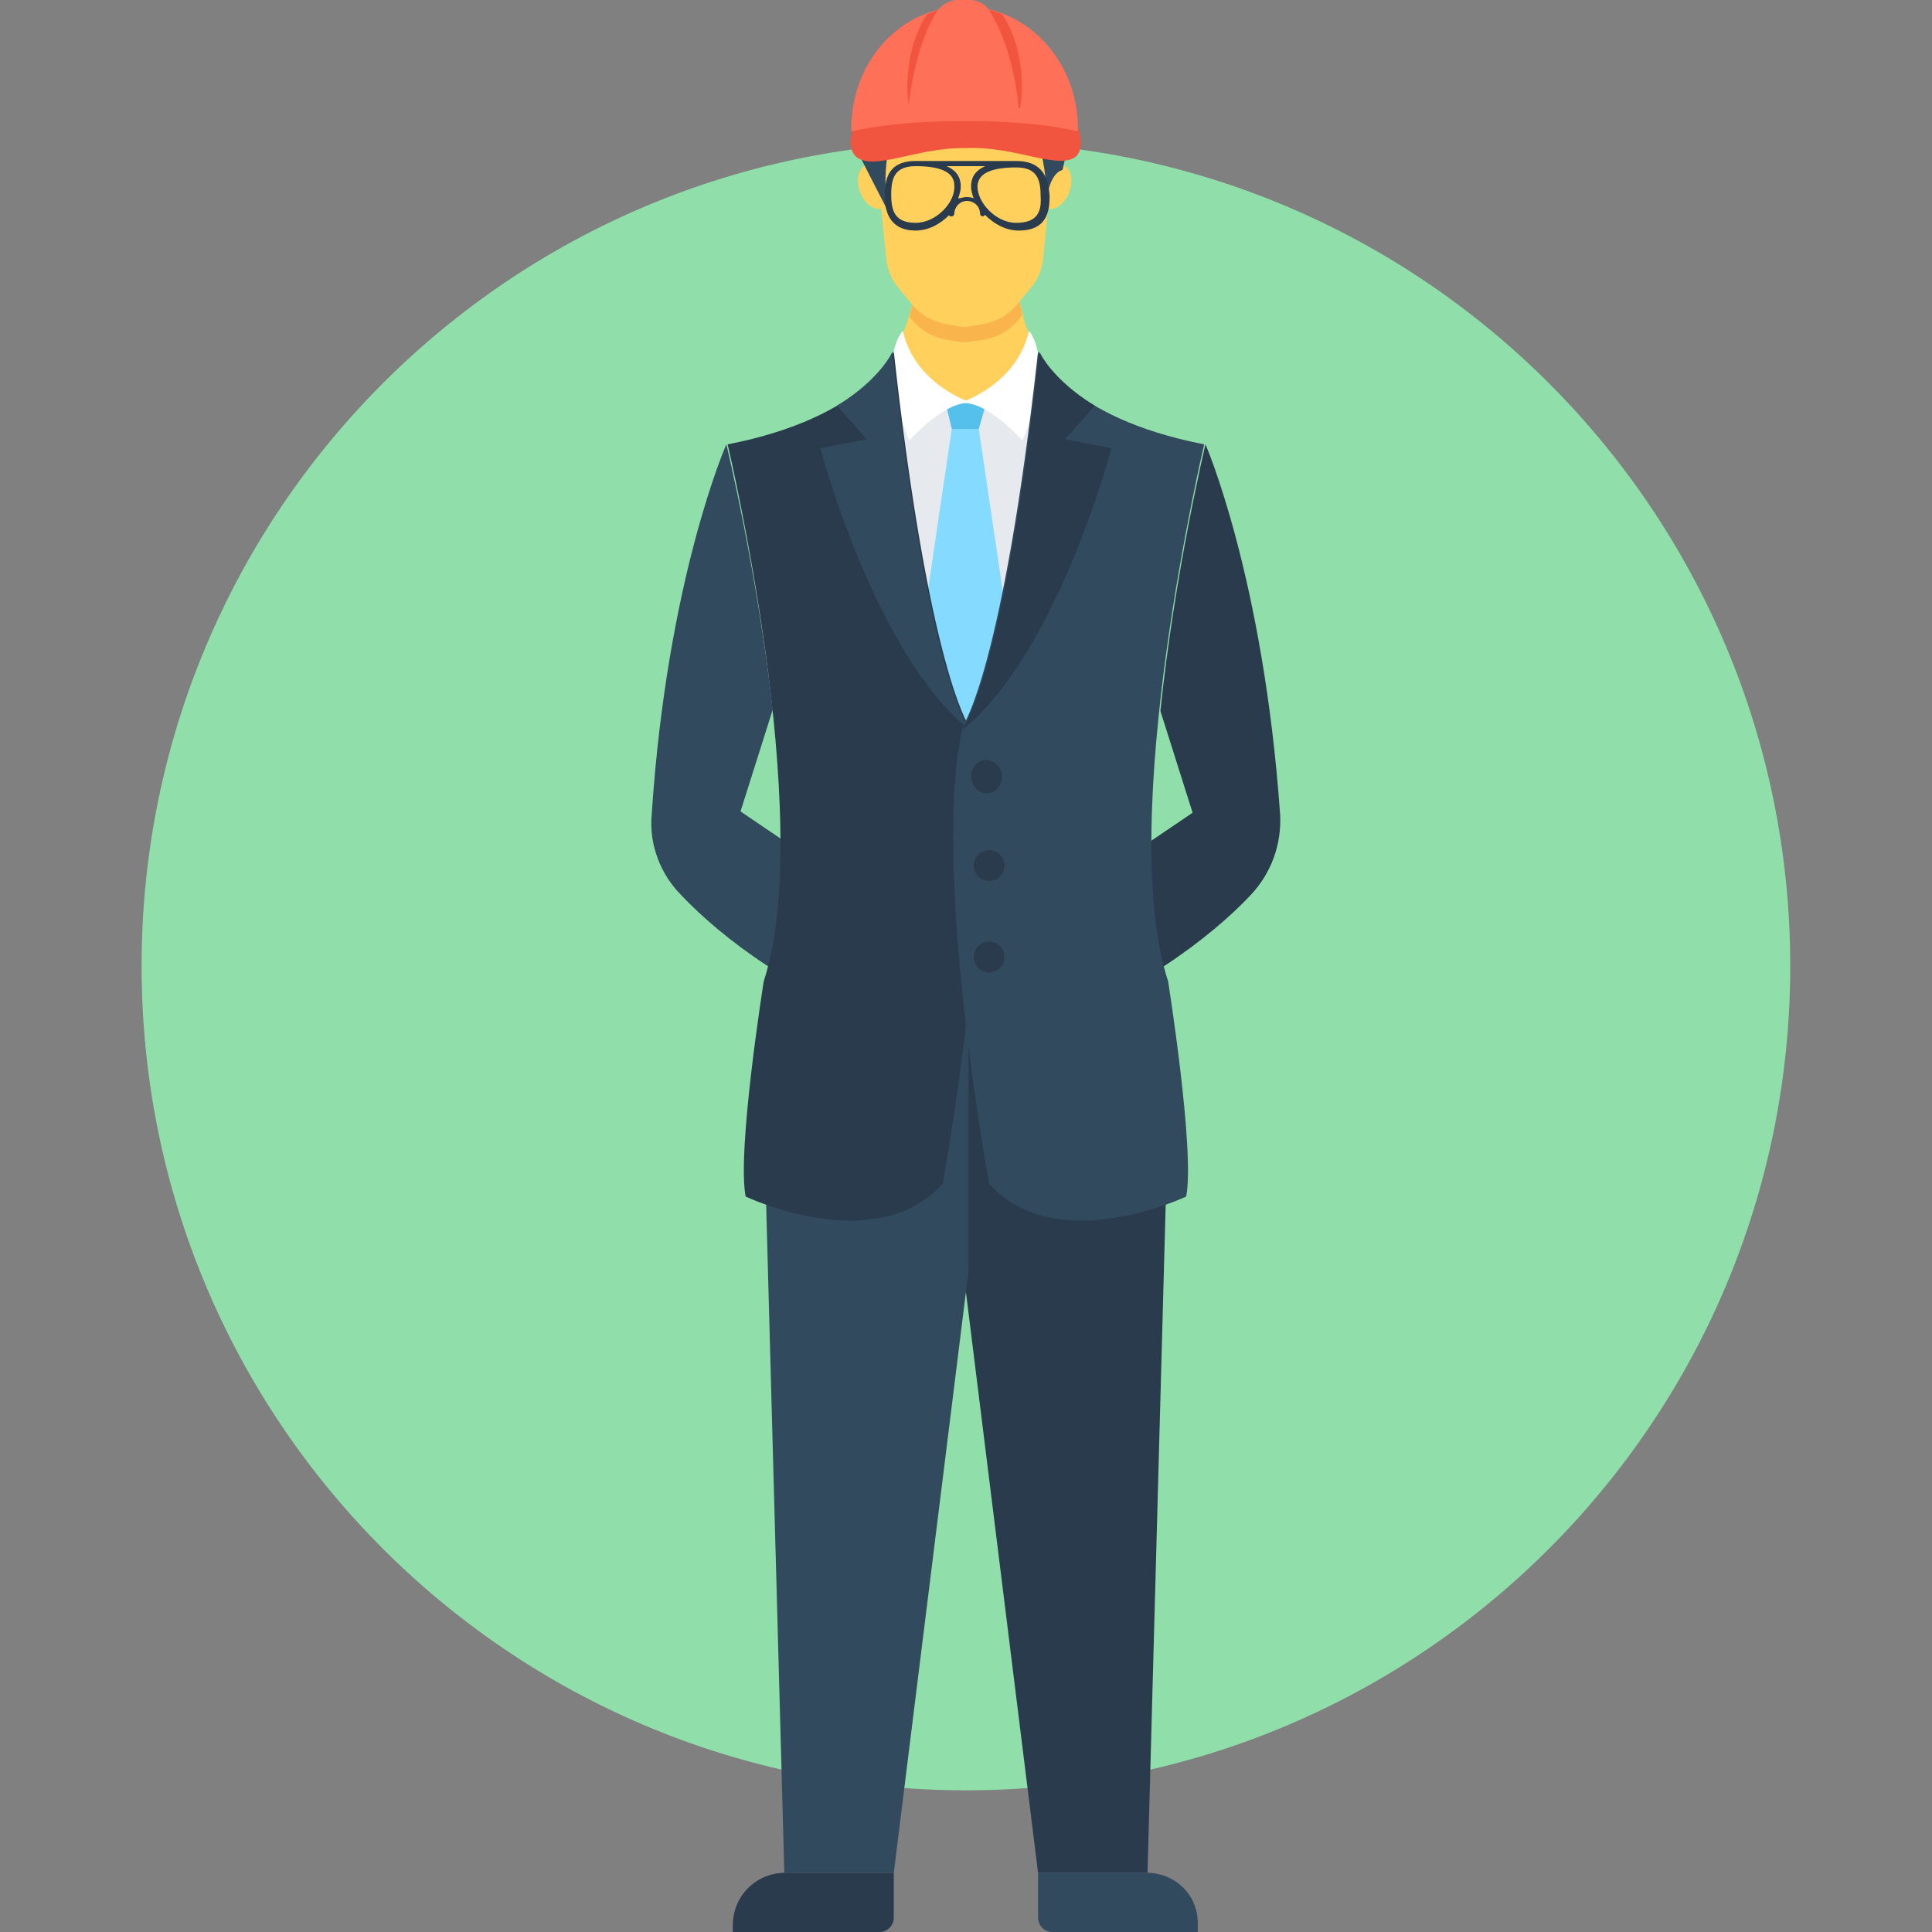 <svg width="120" height="120" viewBox="0 0 120 120" fill="none" xmlns="http://www.w3.org/2000/svg">
<rect x="0" y="0" width="120" height="120" fill="#808080" stroke="none"/>
<g clip-path="url(#clip0_2060_2390)">
<path d="M59.995 111.2C88.272 111.2 111.195 88.277 111.195 60C111.195 31.723 88.272 8.8 59.995 8.8C31.718 8.8 8.795 31.723 8.795 60C8.795 88.277 31.718 111.2 59.995 111.2Z" fill="#90DFAA"/>
<path d="M49.275 52.64L48.475 52.08L45.995 50.4L47.995 44.08C47.035 35.52 45.115 27.6 45.115 27.6C45.115 27.6 41.435 35.92 40.475 50.64C40.315 52.48 41.035 54.32 42.315 55.6C43.515 56.88 45.355 58.48 47.675 60C48.155 60.32 48.715 60.64 49.195 60.96V52.64H49.275Z" fill="#324A5E"/>
<path d="M63.115 16.16L59.995 16L56.875 16.16C56.875 16.16 57.115 18.96 55.755 21.44V24.88L59.995 26.24L64.075 24.96V21.12C62.875 18.64 63.115 16.16 63.115 16.16Z" fill="#FFD05B"/>
<path d="M64.075 21.04V24.88L59.995 26.16L55.755 24.8V21.36C56.075 20.8 56.315 20.16 56.475 19.6C57.035 17.68 56.875 16.08 56.875 16.08L59.995 15.92L63.115 16.08C63.115 16.08 62.955 17.68 63.515 19.44C63.595 20 63.835 20.56 64.075 21.04Z" fill="#FFD05B"/>
<path d="M63.995 45.04H55.275L54.955 24.96H64.235L63.995 45.04Z" fill="#E6E9EE"/>
<path d="M62.556 38.56L59.996 45.68L57.355 38.56L59.116 26.64H60.795L62.556 38.56Z" fill="#84DBFF"/>
<path d="M60.795 26.64H59.115L58.715 24.96H61.275L60.795 26.64Z" fill="#54C0EB"/>
<path d="M63.915 20.56C63.275 23.28 60.955 24.48 59.995 24.88C59.035 24.48 56.715 23.28 56.074 20.56C56.074 20.56 54.314 22.32 56.474 27.36C56.474 27.36 58.474 25.12 59.994 25.04C61.514 25.12 63.514 27.36 63.514 27.36C65.595 22.32 63.915 20.56 63.915 20.56Z" fill="white"/>
<path d="M71.275 116.32L72.475 72.16L71.675 60.4H59.835V78.96L64.475 116.32H71.275Z" fill="#2B3B4E"/>
<path d="M55.515 116.32L60.155 78.96V60.4H48.315L47.515 72.16L48.715 116.32H55.515Z" fill="#324A5E"/>
<path d="M79.515 50.64C78.475 35.84 74.875 27.6 74.875 27.6C74.875 27.6 72.955 35.6 72.075 44.16L74.075 50.48L71.595 52.16L70.795 52.64V60.88C71.275 60.56 71.835 60.24 72.315 60C74.635 58.48 76.475 56.88 77.675 55.6C78.955 54.24 79.595 52.48 79.515 50.64Z" fill="#2B3B4E"/>
<path d="M55.515 21.84C55.515 21.84 53.835 25.92 45.195 27.6C45.195 27.6 50.715 50.88 47.435 60.96C47.435 60.96 45.755 71.52 46.315 74.32C46.315 74.32 54.395 78.16 58.555 73.52C58.555 73.52 62.235 53.44 60.155 45.04C60.155 45.04 57.675 41.44 55.515 21.84Z" fill="#2B3B4E"/>
<path d="M50.955 27.84C50.955 27.84 54.315 40.56 60.155 45.28C60.155 45.2 60.155 45.12 60.075 45.04C60.075 45.04 57.595 41.44 55.435 21.84C55.435 21.84 54.715 23.52 51.995 25.2L53.835 27.28L50.955 27.84Z" fill="#324A5E"/>
<path d="M63.515 19.52L63.275 19.84C62.715 20.56 61.915 20.96 61.035 21.12L60.395 21.2C60.075 21.28 59.755 21.28 59.435 21.2L58.875 21.12C57.995 20.96 57.194 20.56 56.635 19.84L56.475 19.68C57.035 17.76 56.874 16.16 56.874 16.16L59.995 16L63.115 16.16C63.115 16.16 62.955 17.68 63.515 19.52Z" fill="#F9B54C"/>
<path d="M59.915 6.16H54.075L55.035 16C55.115 16.72 55.355 17.36 55.835 17.92L56.635 18.88C57.196 19.6 57.995 20 58.875 20.16L59.435 20.24C59.755 20.32 60.075 20.32 60.395 20.24L60.955 20.16C61.835 20 62.636 19.6 63.195 18.88L63.995 17.92C64.475 17.36 64.716 16.72 64.796 16L65.755 6.16H59.915Z" fill="#FFD05B"/>
<path d="M66.407 11.943C66.692 11.201 66.522 10.445 66.027 10.255C65.532 10.065 64.9 10.513 64.615 11.255C64.33 11.997 64.5 12.753 64.995 12.943C65.49 13.133 66.122 12.686 66.407 11.943Z" fill="#FFD05B"/>
<path d="M53.427 11.938C53.712 12.68 54.344 13.128 54.839 12.938C55.334 12.748 55.504 11.992 55.219 11.249C54.934 10.507 54.302 10.059 53.807 10.249C53.312 10.44 53.142 11.195 53.427 11.938Z" fill="#FFD05B"/>
<path d="M55.275 8.8H52.955C53.035 9.04 53.115 9.28 53.275 9.44C53.915 10.72 55.115 13.04 55.115 13.04C54.875 11.28 55.035 9.84 55.275 8.8Z" fill="#324A5E"/>
<path d="M64.476 8.8C64.956 10.16 65.035 12.24 65.035 12.24C65.275 10.64 65.996 10.56 65.996 10.56C66.156 9.92 66.235 9.36 66.315 8.8L64.476 8.8Z" fill="#324A5E"/>
<path d="M71.196 116.32H64.476V119.12C64.476 119.6 64.876 120 65.356 120H74.396V119.6C74.476 117.76 73.036 116.32 71.196 116.32Z" fill="#324A5E"/>
<path d="M48.795 116.32H55.515V119.12C55.515 119.6 55.115 120 54.635 120H45.515V119.6C45.515 117.76 46.955 116.32 48.795 116.32Z" fill="#2B3B4E"/>
<path d="M63.114 10C62.714 10 57.274 10 56.874 10C55.114 10 54.954 11.2 54.954 12.16C54.954 13.04 55.194 14.32 56.874 14.32C57.674 14.32 58.394 13.92 58.954 13.36C58.954 13.44 59.034 13.44 59.114 13.44C59.194 13.44 59.274 13.36 59.274 13.28C59.274 12.88 59.594 12.48 60.074 12.48C60.474 12.48 60.874 12.8 60.874 13.28C60.874 13.36 60.954 13.44 61.034 13.44C61.114 13.44 61.114 13.36 61.194 13.36C61.754 13.92 62.474 14.32 63.274 14.32C65.034 14.32 65.194 13.12 65.194 12.16C65.114 11.2 64.874 10 63.114 10ZM56.874 13.84C55.594 13.84 55.355 13.12 55.355 12.08C55.355 11.04 55.594 10.32 56.874 10.32C58.474 10.32 59.274 10.72 59.274 11.52C59.354 12.56 58.154 13.84 56.874 13.84ZM59.994 12.24C59.834 12.24 59.675 12.32 59.514 12.32C59.594 12.08 59.675 11.84 59.675 11.6C59.675 11.12 59.514 10.64 58.794 10.32H61.194C60.474 10.64 60.314 11.12 60.314 11.6C60.314 11.84 60.394 12.08 60.474 12.32C60.314 12.24 60.154 12.24 59.994 12.24ZM63.114 13.84C61.834 13.84 60.714 12.56 60.714 11.6C60.714 10.8 61.514 10.4 63.114 10.4C64.394 10.4 64.634 11.12 64.634 12.16C64.714 13.2 64.394 13.84 63.114 13.84Z" fill="#2B3B4E"/>
<path d="M53.435 7.04C52.795 8.08 52.635 9.12 53.115 9.68C54.155 10.72 56.955 9.12 59.995 9.2C63.035 9.04 65.835 10.64 66.875 9.68C67.355 9.12 67.115 8.08 66.555 7.04H53.435Z" fill="#F1543F"/>
<path d="M66.955 8C66.955 8.08 66.955 8.08 66.955 8.16C64.875 7.68 62.475 7.52 59.915 7.52C57.435 7.52 55.035 7.68 52.875 8.16C52.875 8.08 52.875 8.08 52.875 8C52.875 3.76 55.995 0.4 59.915 0.4C63.755 0.4 66.955 3.76 66.955 8Z" fill="#FF7058"/>
<path d="M63.355 6.72H56.475C56.155 5.12 56.475 2.48 57.595 0.88C58.315 0.56 59.115 0.4 59.915 0.4C60.715 0.4 61.515 0.56 62.235 0.88C63.355 2.48 63.675 5.04 63.355 6.72Z" fill="#F1543F"/>
<path d="M58.236 0.64C57.276 2.08 56.636 4.56 56.395 6.88H63.275C63.115 4.56 62.395 2.08 61.435 0.64C61.196 0.24 60.715 0 60.236 0H59.436C59.036 0 58.556 0.24 58.236 0.64Z" fill="#FF7058"/>
<path d="M64.475 21.84C64.475 21.84 66.155 25.92 74.795 27.6C74.795 27.6 69.275 50.88 72.555 60.96C72.555 60.96 74.235 71.52 73.675 74.32C73.675 74.32 65.595 78.16 61.435 73.52C61.435 73.52 57.755 53.44 59.835 45.04C59.835 45.04 62.315 41.44 64.475 21.84Z" fill="#324A5E"/>
<path d="M69.035 27.84C69.035 27.84 65.675 40.56 59.835 45.28C59.835 45.2 59.835 45.12 59.915 45.04C59.915 45.04 62.395 41.44 64.555 21.84C64.555 21.84 65.275 23.52 67.995 25.2L66.155 27.28L69.035 27.84Z" fill="#2B3B4E"/>
<path d="M62.234 48.24C62.234 48.8 61.835 49.28 61.275 49.28C60.795 49.28 60.315 48.8 60.315 48.24C60.315 47.68 60.714 47.2 61.275 47.2C61.834 47.28 62.234 47.68 62.234 48.24Z" fill="#2B3B4E"/>
<path d="M61.435 60.4C61.965 60.4 62.395 59.97 62.395 59.44C62.395 58.91 61.965 58.48 61.435 58.48C60.904 58.48 60.475 58.91 60.475 59.44C60.475 59.97 60.904 60.4 61.435 60.4Z" fill="#2B3B4E"/>
<path d="M61.435 54.72C61.965 54.72 62.395 54.29 62.395 53.76C62.395 53.23 61.965 52.8 61.435 52.8C60.904 52.8 60.475 53.23 60.475 53.76C60.475 54.29 60.904 54.72 61.435 54.72Z" fill="#2B3B4E"/>
</g>
<defs>
<clipPath id="clip0_2060_2390">
<rect width="120" height="120" fill="white" transform="translate(-0.005)"/>
</clipPath>
</defs>
</svg>
